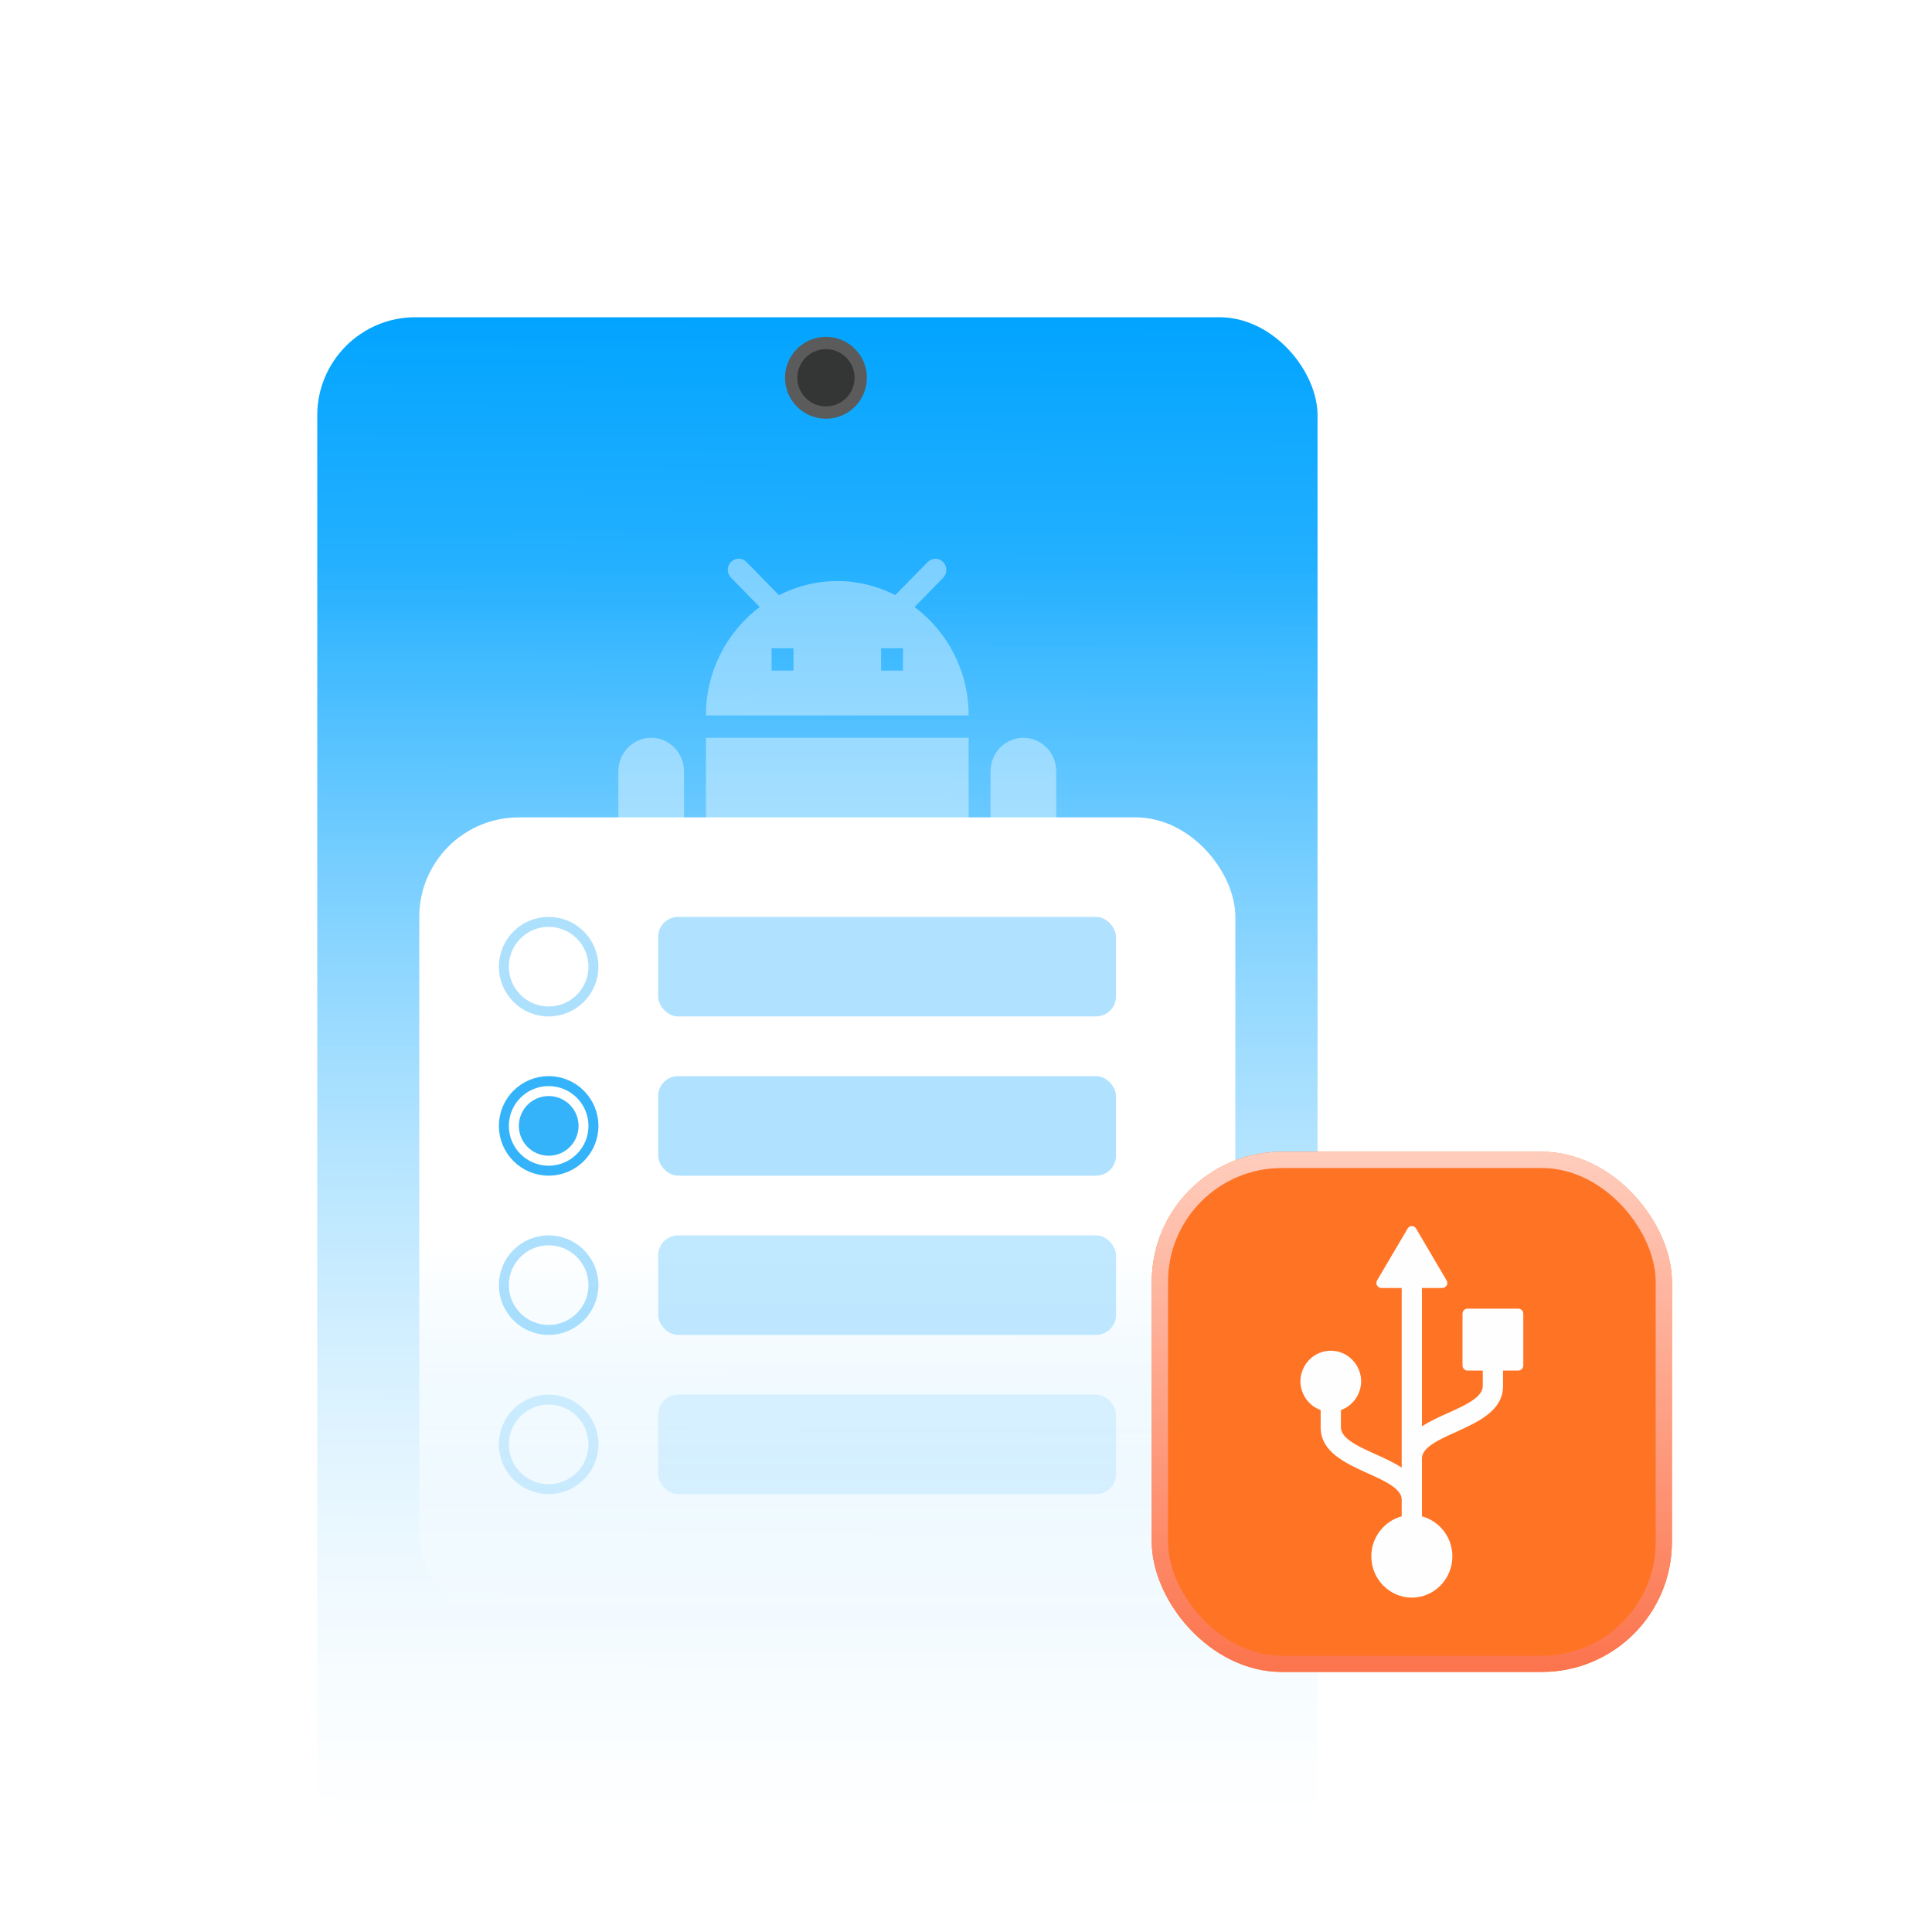 <svg width="104" height="104" viewBox="0 0 104 104" fill="none" xmlns="http://www.w3.org/2000/svg">
<mask id="mask0_3295_2833" style="mask-type:alpha" maskUnits="userSpaceOnUse" x="14" y="14" width="60" height="85">
<rect x="14" y="14" width="60" height="85" rx="7.602" fill="url(#paint0_linear_3295_2833)"/>
</mask>
<g mask="url(#mask0_3295_2833)">
<g filter="url(#filter0_d_3295_2833)">
<rect x="14" y="14" width="60" height="107.692" rx="7.602" fill="white"/>
</g>
<rect x="17.078" y="17.077" width="53.846" height="100" rx="5.281" fill="url(#paint1_linear_3295_2833)"/>
<path opacity="0.4" d="M37.999 51.768C37.999 52.431 38.53 52.974 39.178 52.974H40.357V57.192C40.357 58.192 41.146 59 42.124 59C43.103 59 43.892 58.192 43.892 57.192V52.974H46.249V57.192C46.249 58.192 47.039 59 48.017 59C48.995 59 49.785 58.192 49.785 57.192V52.974H50.964C51.612 52.974 52.142 52.431 52.142 51.768V39.715H37.999V51.768ZM35.053 39.715C34.075 39.715 33.285 40.523 33.285 41.523V49.96C33.285 50.961 34.075 51.768 35.053 51.768C36.031 51.768 36.821 50.961 36.821 49.96V41.523C36.821 40.523 36.031 39.715 35.053 39.715ZM55.089 39.715C54.111 39.715 53.321 40.523 53.321 41.523V49.96C53.321 50.961 54.111 51.768 55.089 51.768C56.067 51.768 56.857 50.961 56.857 49.96V41.523C56.857 40.523 56.067 39.715 55.089 39.715ZM49.231 32.676L50.769 31.104C50.999 30.868 50.999 30.489 50.769 30.254C50.539 30.019 50.168 30.019 49.938 30.254L48.194 32.032C47.251 31.555 46.196 31.278 45.071 31.278C43.939 31.278 42.879 31.555 41.93 32.038L40.18 30.248C39.95 30.013 39.579 30.013 39.349 30.248C39.119 30.483 39.119 30.862 39.349 31.097L40.893 32.676C39.143 33.996 37.999 36.117 37.999 38.51H52.142C52.142 36.111 50.993 33.99 49.231 32.676ZM42.714 36.099H41.535V34.894H42.714V36.099ZM48.607 36.099H47.428V34.894H48.607V36.099Z" fill="white"/>
<circle cx="44.461" cy="20.336" r="1.872" fill="#343535" stroke="#5B5B5B" stroke-width="0.663"/>
</g>
<rect x="22.57" y="44" width="43.929" height="43.929" rx="5.357" fill="url(#paint2_linear_3295_2833)"/>
<rect x="35.43" y="49.357" width="24.643" height="5.357" rx="1.071" fill="#B0E2FF"/>
<rect opacity="0.8" x="35.43" y="66.5" width="24.643" height="5.357" rx="1.071" fill="#B0E2FF"/>
<rect opacity="0.4" x="35.43" y="75.071" width="24.643" height="5.357" rx="1.071" fill="#B0E2FF"/>
<rect x="35.43" y="57.929" width="24.643" height="5.357" rx="1.071" fill="#B0E2FF"/>
<circle opacity="0.4" cx="29.534" cy="52.036" r="2.411" stroke="#34B3FA" stroke-width="0.536"/>
<circle opacity="0.4" cx="29.534" cy="69.179" r="2.411" stroke="#34B3FA" stroke-width="0.536"/>
<circle opacity="0.2" cx="29.534" cy="77.75" r="2.411" stroke="#34B3FA" stroke-width="0.536"/>
<circle cx="29.534" cy="60.607" r="2.411" stroke="#34B3FA" stroke-width="0.536"/>
<circle cx="29.537" cy="60.607" r="1.607" fill="#34B3FA"/>
<g filter="url(#filter1_i_3295_2833)">
<rect x="62" y="62" width="28" height="28" rx="7" fill="#FF7324"/>
</g>
<rect x="62.438" y="62.438" width="27.125" height="27.125" rx="6.562" stroke="url(#paint3_linear_3295_2833)" stroke-width="0.875"/>
<path d="M75.77 66.139C75.813 66.052 75.907 66 76.001 66C76.094 66 76.188 66.052 76.231 66.139L77.867 68.917C77.894 68.958 77.909 69.006 77.91 69.056C77.91 69.104 77.899 69.152 77.875 69.194C77.851 69.237 77.816 69.272 77.774 69.297C77.732 69.321 77.685 69.334 77.636 69.333L76.545 69.333L76.545 76.781C76.971 76.503 77.474 76.269 77.952 76.061C78.872 75.644 79.818 75.218 79.818 74.611L79.818 73.778L79 73.778C78.847 73.778 78.727 73.656 78.727 73.5L78.727 70.722C78.727 70.566 78.847 70.444 79 70.444L81.727 70.444C81.88 70.444 82 70.566 82 70.722L82 73.5C82 73.537 81.994 73.573 81.98 73.607C81.967 73.641 81.947 73.671 81.921 73.697C81.896 73.723 81.865 73.744 81.832 73.757C81.799 73.771 81.763 73.778 81.727 73.778L80.909 73.778L80.909 74.611C80.909 75.939 79.571 76.538 78.395 77.077C77.483 77.484 76.545 77.91 76.545 78.5L76.545 81.625C77.483 81.877 78.182 82.745 78.182 83.778C78.182 85.002 77.202 86 76 86C74.798 86 73.818 85.002 73.818 83.778C73.818 82.745 74.517 81.877 75.454 81.625L75.454 80.722C75.454 80.132 74.517 79.707 73.605 79.299C72.429 78.761 71.091 78.162 71.091 76.833L71.091 75.904C70.772 75.79 70.495 75.577 70.3 75.296C70.104 75.014 70 74.678 70 74.333C70.011 73.899 70.188 73.486 70.494 73.182C70.8 72.879 71.21 72.709 71.636 72.709C72.063 72.709 72.473 72.879 72.779 73.182C73.085 73.486 73.262 73.899 73.273 74.333C73.273 74.678 73.168 75.014 72.973 75.296C72.778 75.577 72.501 75.79 72.182 75.904L72.182 76.833C72.182 77.441 73.128 77.866 74.048 78.283C74.526 78.491 75.028 78.726 75.454 79.003L75.454 69.333L74.364 69.333C74.262 69.333 74.176 69.281 74.125 69.194C74.073 69.108 74.082 68.995 74.133 68.917L75.77 66.139Z" fill="#FEFEFE"/>
<defs>
<filter id="filter0_d_3295_2833" x="6.702" y="6.702" width="74.595" height="122.287" filterUnits="userSpaceOnUse" color-interpolation-filters="sRGB">
<feFlood flood-opacity="0" result="BackgroundImageFix"/>
<feColorMatrix in="SourceAlpha" type="matrix" values="0 0 0 0 0 0 0 0 0 0 0 0 0 0 0 0 0 0 127 0" result="hardAlpha"/>
<feOffset/>
<feGaussianBlur stdDeviation="3.649"/>
<feComposite in2="hardAlpha" operator="out"/>
<feColorMatrix type="matrix" values="0 0 0 0 0.514 0 0 0 0 0.513 0 0 0 0 0.513 0 0 0 0.2 0"/>
<feBlend mode="normal" in2="BackgroundImageFix" result="effect1_dropShadow_3295_2833"/>
<feBlend mode="normal" in="SourceGraphic" in2="effect1_dropShadow_3295_2833" result="shape"/>
</filter>
<filter id="filter1_i_3295_2833" x="62" y="62" width="28" height="28" filterUnits="userSpaceOnUse" color-interpolation-filters="sRGB">
<feFlood flood-opacity="0" result="BackgroundImageFix"/>
<feBlend mode="normal" in="SourceGraphic" in2="BackgroundImageFix" result="shape"/>
<feColorMatrix in="SourceAlpha" type="matrix" values="0 0 0 0 0 0 0 0 0 0 0 0 0 0 0 0 0 0 127 0" result="hardAlpha"/>
<feOffset/>
<feGaussianBlur stdDeviation="3.294"/>
<feComposite in2="hardAlpha" operator="arithmetic" k2="-1" k3="1"/>
<feColorMatrix type="matrix" values="0 0 0 0 1 0 0 0 0 0.81 0 0 0 0 0.75 0 0 0 1 0"/>
<feBlend mode="normal" in2="shape" result="effect1_innerShadow_3295_2833"/>
</filter>
<linearGradient id="paint0_linear_3295_2833" x1="44" y1="30.802" x2="44" y2="99" gradientUnits="userSpaceOnUse">
<stop stop-color="white"/>
<stop offset="1" stop-color="white" stop-opacity="0"/>
</linearGradient>
<linearGradient id="paint1_linear_3295_2833" x1="44.001" y1="17.077" x2="43.309" y2="117.242" gradientUnits="userSpaceOnUse">
<stop stop-color="#02A4FF"/>
<stop offset="1" stop-color="white"/>
</linearGradient>
<linearGradient id="paint2_linear_3295_2833" x1="44.535" y1="67.036" x2="44.535" y2="88.464" gradientUnits="userSpaceOnUse">
<stop stop-color="white"/>
<stop offset="1" stop-color="white" stop-opacity="0"/>
</linearGradient>
<linearGradient id="paint3_linear_3295_2833" x1="76" y1="62" x2="76" y2="90" gradientUnits="userSpaceOnUse">
<stop stop-color="#FFCDBD"/>
<stop offset="1" stop-color="#FC744D"/>
</linearGradient>
</defs>
</svg>
